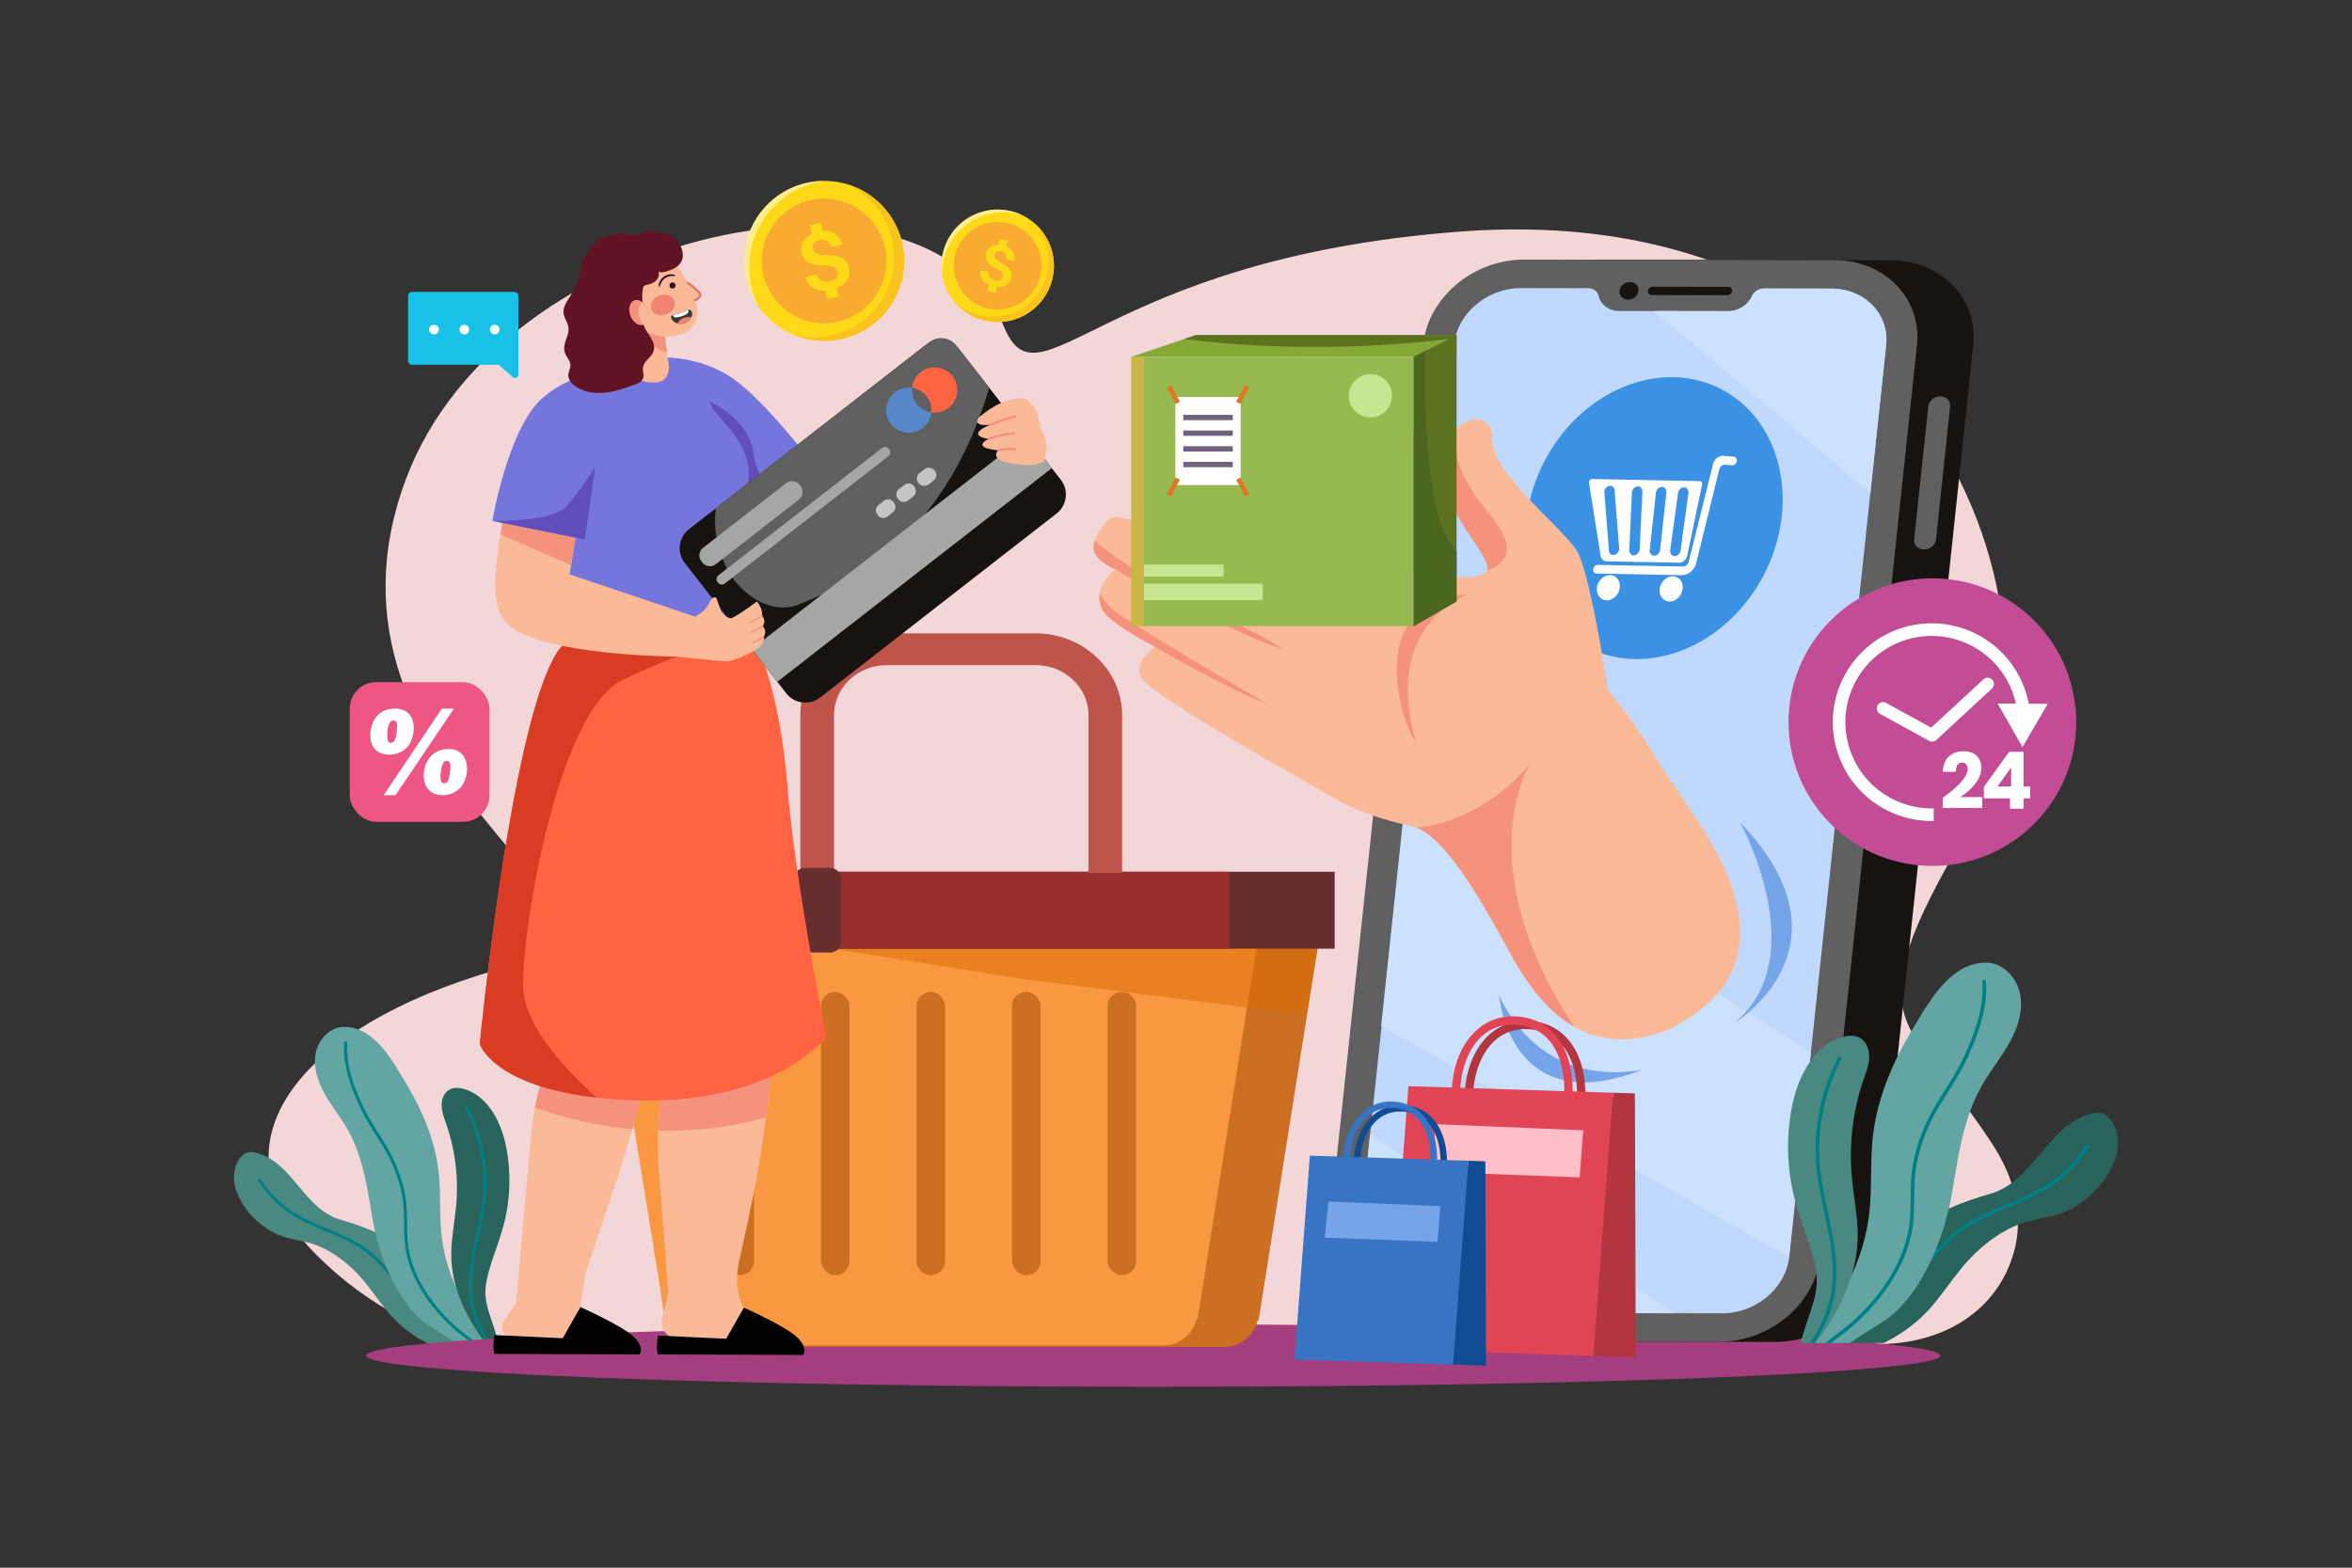 <?xml version="1.0" encoding="UTF-8"?> <svg xmlns="http://www.w3.org/2000/svg" viewBox="0 0 4680 3120"><rect x="0" y="0" width="4680" height="3120" fill="#333333" stroke="none"/><defs><style>.cls-1{isolation:isolate;}.cls-2,.cls-22{fill:#fff;}.cls-2{opacity:0;}.cls-3{fill:#f3d6d8;}.cls-4{fill:#498981;}.cls-5{fill:#007f84;}.cls-6{fill:#63a5a2;}.cls-7{fill:#28645b;}.cls-8{fill:#a53e7f;}.cls-9{fill:#cd6f23;}.cls-10{fill:#f99841;}.cls-11,.cls-28{opacity:0.5;}.cls-12{fill:#dc6900;}.cls-13{fill:#662e2e;}.cls-14{fill:#992e2e;}.cls-15{fill:#be544a;}.cls-16{fill:#161310;}.cls-17{fill:#606060;}.cls-18{fill:#c0d8fb;}.cls-19{fill:#3387d2;}.cls-20{fill:#cbe1fd;}.cls-21{fill:#3b92e5;}.cls-23{fill:#faba97;}.cls-24{fill:#f5927e;}.cls-25{fill:#86a837;}.cls-26{fill:#96ba4f;}.cls-27{fill:#c6e791;}.cls-28{mix-blend-mode:screen;}.cls-29{fill:#ffaf3e;}.cls-30{fill:#5c721f;}.cls-31{fill:#4b661f;}.cls-32{fill:#df7724;}.cls-33{fill:#70617f;}.cls-34{fill:#76a4e8;}.cls-35{fill:#7675dc;}.cls-36{fill:#614dbb;}.cls-37{fill:#ff6342;}.cls-38{fill:#da3c23;}.cls-39{fill:#30102b;}.cls-40{fill:#611223;}.cls-41{fill:#383939;}.cls-42{fill:#f08372;}.cls-43{fill:#de7360;}.cls-44{fill:#a4a7a5;}.cls-45{fill:#c4c4c4;}.cls-46{fill:#5788ca;}.cls-47{fill:#ffd917;}.cls-48,.cls-51{mix-blend-mode:multiply;}.cls-49{fill:#fac21d;}.cls-50{fill:#f8ab30;}.cls-51{opacity:0.7;}.cls-52{fill:#c24d95;}.cls-53{fill:#b23540;}.cls-54{fill:#e14455;}.cls-55{fill:#ffbec8;}.cls-56{fill:#114b94;}.cls-57{fill:#3974c4;}.cls-58{fill:#ee5684;}.cls-59{fill:#19c0e7;}</style></defs><title>08</title><g class="cls-1"><g id="_08" data-name="08"><rect id="_08-2" data-name="08" class="cls-2" width="4680" height="3120"></rect><path class="cls-3" d="M3913.48,1655.23c232.82-394.57-43-1266.08-1006.26-1194.46-719,53.46-838.92,363.93-910.35,187.69C1848.07,281.39,998,445.69,807.91,953c-223.07,595.3,558.89,879.56,219.15,966.7C627.11,2022.25,389.78,2260.41,632.13,2500c98.44,97.31,230.13,173.28,371.81,175.05H3732.16c111.91,1.39,214.8-46.89,260.61-144.2,31.37-66.65,37.38-152.56-28.68-254.38C3797.2,2019.22,3680.66,2049.79,3913.48,1655.23Z"></path><path class="cls-4" d="M922.23,2652.63c-6.05-5.84-11.9-11.84-17.44-18-18.59-20.64-33.78-43.09-41.86-67.79-9.51-29.08-26.51-52.54-47.88-71.66-2.4-2.15-4.87-4.25-7.38-6.29-18.26-14.86-39.2-26.88-61.13-36.77-22.31-10.08-45.62-17.94-68.16-24.32-73.82-20.93-95-113.73-167.62-133.19-6.41-1.72-13.35-2.62-19.64-.44s-11.09,7.06-14.8,12.47c-13.27,19.28-13.53,45.53-4.69,67.2,13.23,32.46,34.27,54.39,59.36,71.27,29.73,20,52.54,20.09,84.57,28.54,35.8,9.44,70.63,34.92,95.77,61.34,27.63,29.05,47.69,64.73,76,93.06q3.39,3.38,6.89,6.58c18.06,16.58,38.42,29.87,60.23,40.84h93c-8.64-7.36-17.14-14.95-25.29-22.83Z"></path><path class="cls-5" d="M875.25,2634.63a274.76,274.76,0,0,1-29-23C828,2595,812.23,2575.18,797,2556c-9-11.24-18.06-22.65-27.75-33.56h0c-11.65-13.12-24.16-25.52-38.3-36-24.35-18.1-52.79-30-80.31-41.56s-56-23.46-80-41.51c-18.59-14-35.53-32.36-51.8-56.07a3,3,0,0,0-4.18-.78,3,3,0,0,0-.79,4.17c16.65,24.27,34,43.07,53.16,57.48,24.54,18.5,53.37,30.58,81.24,42.26,27.18,11.39,55.28,23.17,79,40.83,19.13,14.23,35.35,32.17,50.56,50.66,4.87,5.93,9.65,11.91,14.38,17.85,15.41,19.33,31.36,39.32,49.88,56.27a268.18,268.18,0,0,0,22.76,18.58c21.44,15.75,44.83,28.67,68.2,40.84h13.08c-4.33-2.24-8.68-4.48-13-6.76C913.37,2658.35,893.65,2647.41,875.25,2634.63Z"></path><path class="cls-6" d="M966.39,2658.12q-8.91-11.55-17.18-23.49c-.83-1.19-1.66-2.39-2.47-3.59a458.1,458.1,0,0,1-38.94-68.6l0,0c-14.27-31.45-24.33-64.53-28.65-99.26-5.37-43.21-1.55-87.13-6.36-130.41-7-63.23-32.46-122.63-64.95-176.79-16.76-27.93-37.48-65.62-65.75-89.43-16.57-14-35.74-23.15-58.23-22.79-26.74.42-49.24,23.87-55.15,50s1.85,53.56,14.21,77.28,29.18,44.79,43.23,67.55c37.25,60.31,44,125.12,56.16,193q1.79,9.93,4.25,20.57a458,458,0,0,0,22.67,70.36h0c2.71,6.54,5.6,13,8.67,19.45,17.68,37,41.14,71.12,70.19,92.7q5,3.73,10.28,6.95c17.9,11,35.33,22.36,52.77,33.89h69.1q-7.07-8.56-13.82-17.34Z"></path><path class="cls-7" d="M925.13,2167.91c-10-3.2-21.43-4.43-30.66.59-11,6-16.06,19.64-15.68,32.21s5.12,24.54,9.22,36.42a389.33,389.33,0,0,1,20,158c-2.62,32.36-9.29,64.38-10,96.84a230.74,230.74,0,0,0,9.78,70.45l0,0c7.38,25.06,18.56,49.27,32.25,72.19A416.34,416.34,0,0,0,968,2675.47h25.21c-4.13-12.63-7.6-24.73-10.63-34.1-.74-2.29-1.48-4.53-2.21-6.74-10-29.88-18.82-52.58-12.11-85.65,7.55-37.23,23.45-72.22,33.36-108.89a348.69,348.69,0,0,0,5.72-156.33C997.88,2234.92,972.49,2183.08,925.13,2167.91Z"></path><path class="cls-5" d="M922.23,2652.64h0c-7.26-5.73-14.45-11.68-21.19-18l-.6-.56c-45-42.43-74.52-90.45-85.39-138.89,0-.08,0-.16,0-.24-4.47-20-4.73-40.68-5-60.69-.22-17.29-.45-35.17-3.37-52.65-5.5-32.92-18.29-67.18-37-99.1-5.27-9-10.89-17.94-16.34-26.59-11.13-17.71-22.64-36-31.48-55.22C704,2162,687.94,2120,690.88,2075.44a3,3,0,0,0-6-.39c-3,45.93,13.34,88.74,31.48,128.15,9,19.57,20.61,38,31.84,55.9,5.42,8.63,11,17.54,16.24,26.45,18.36,31.28,30.9,64.84,36.28,97,2.84,17,3.07,34.68,3.29,51.75.22,17.9.46,36.33,3.66,54.56.43,2.45.91,4.91,1.46,7.36,10.76,48.23,39.49,96,83.19,138.38q2,1.92,4,3.82c11.19,10.55,23.47,20,35.35,29.11.49.39,1,.76,1.49,1.15,2.9,2.23,5.82,4.48,8.73,6.76h9.7c-5.41-4.34-10.88-8.55-16.26-12.68C931,2659.46,926.6,2656.09,922.23,2652.64Z"></path><path class="cls-5" d="M966.39,2658.12a217.51,217.51,0,0,1-11.69-23.49,190.49,190.49,0,0,1-13.16-45.82c-6.59-43.31,2.78-87.48,11.85-130.19,5.42-25.52,11-51.9,13.28-78.14,5.25-60.6-7.65-124.4-36.32-179.64a3,3,0,0,0-5.35,2.78c28.16,54.24,40.83,116.86,35.69,176.34-2.25,25.87-7.81,52.07-13.18,77.41-9.18,43.24-18.67,88-11.92,132.35A195.37,195.37,0,0,0,946.74,2631c.47,1.2,1,2.4,1.44,3.59a230.54,230.54,0,0,0,21.93,40.84h7.28q-5.94-8.52-11-17.34Z"></path><ellipse class="cls-8" cx="2294.66" cy="2697.85" rx="1566.24" ry="62.15"></ellipse><path class="cls-9" d="M1435.92,2574.43l6.24,44.45c3.62,27.87,22.53,50.59,47.59,58.6a64.35,64.35,0,0,0,20,3.14h927c31.63,0,58.12-22.58,65.84-53.17h1.81l96.24-607.19,26.91-170,6.34-39.87H1312.57Z"></path><path class="cls-10" d="M1314.72,2571.26l6.28,44.43c4.51,34.89,33,61.77,67.53,61.77h927c31.61,0,58.12-22.59,65.83-53.19h1.79l129.5-817.05H1191.41Z"></path><rect class="cls-9" x="2013.64" y="1974.24" width="56.99" height="563.47" rx="27.83"></rect><rect class="cls-9" x="1823.53" y="1974.24" width="56.99" height="563.47" rx="27.83"></rect><rect class="cls-9" x="1633.42" y="1974.24" width="56.99" height="563.47" rx="27.83"></rect><rect class="cls-9" x="1443.31" y="1974.24" width="56.99" height="563.47" rx="27.83"></rect><rect class="cls-9" x="2203.75" y="1974.24" width="56.99" height="563.47" rx="27.83"></rect><g class="cls-11"><polygon class="cls-12" points="1627.79 1883.43 2033.68 1948.23 2033.72 1948.23 2057.12 1951.18 2204.28 1969.9 2260.74 1977.05 2481.27 2005.11 2600.57 2020.26 2627.48 1850.28 2504.95 1855.85 1627.79 1883.43"></polygon></g><rect class="cls-13" x="1519.69" y="1734.99" width="1136.01" height="153.05"></rect><rect class="cls-14" x="1169.52" y="1734.99" width="1276.56" height="153.05"></rect><path class="cls-15" d="M2060.56,1260.49H1764.67c-94.92,0-172.16,72.93-172.16,162.57V1813.5h67V1423.06c0-54.78,47.2-99.35,105.21-99.35h295.89c58,0,105.21,44.57,105.21,99.35v314.23h66.94V1423.06C2232.71,1333.42,2155.48,1260.49,2060.56,1260.49Z"></path><path class="cls-13" d="M1651.35,1727.28h-49.28a23,23,0,0,0-22.78,23.17v122.12a23,23,0,0,0,22.78,23.17h49.28a23,23,0,0,0,22.77-23.17V1750.45A23,23,0,0,0,1651.35,1727.28Z"></path><path class="cls-16" d="M3761.4,517.91l-616.58-1.1c-101-.18-190.94,75.3-200.86,168.58L2751,2500.28c-9.92,93.29,63.93,169,164.95,169.23l616.58,1.1c101,.18,190.95-75.3,200.86-168.58L3926.36,687.14C3936.27,593.85,3862.42,518.09,3761.4,517.91Z"></path><path class="cls-17" d="M3649.4,517.71l-616.58-1.1c-101-.18-191,75.3-200.87,168.58L2639,2500.08c-9.92,93.29,63.94,169.05,164.95,169.23l616.58,1.1c101,.18,191-75.3,200.87-168.58L3814.35,686.94C3824.27,593.65,3750.41,517.89,3649.4,517.71Z"></path><path class="cls-18" d="M3643.37,574.42l-133.45-.24a26.52,26.52,0,0,0-14.13,4.12,24.9,24.9,0,0,0-9.51,10.82c-8,18-27.27,30.17-47.65,30.13l-216.71-.38a45.08,45.08,0,0,1-26.71-8.43,37.43,37.43,0,0,1-14.52-21.86c-2.05-8.92-10.34-15-20.46-15l-133.44-.24c-67.1-.11-126.85,50-133.44,112l-57.5,541-48.57,457L2742.76,2102l-42.34,398.21c-6.58,62,42.48,112.31,109.59,112.43l520.33.92,96.25.17c67.11.13,126.84-50,133.43-112l17.1-160.74,45.57-428.71,99-931.63L3753,686.83C3759.53,624.86,3710.48,574.53,3643.37,574.42Z"></path><path class="cls-16" d="M3438.47,570.91l-149.67-.26c-4.94,0-9.34,3.68-9.83,8.25s3.13,8.28,8.07,8.28l149.67.27c4.94,0,9.34-3.69,9.83-8.25S3443.41,570.92,3438.47,570.91Z"></path><path class="cls-16" d="M3243.33,561.34c-10.46,0-19.78,7.8-20.8,17.46s6.62,17.51,17.08,17.53,19.79-7.8,20.81-17.46S3253.8,561.35,3243.33,561.34Z"></path><path class="cls-17" d="M3860.77,788.83c-12,0-22.7,8.95-23.88,20l-28.13,264.6c-1.17,11.09,7.61,20.1,19.62,20.12s22.7-8.95,23.88-20L3880.38,809C3881.56,797.86,3872.78,788.85,3860.77,788.83Z"></path><path class="cls-19" d="M3819.9,1173.33h0c-12,0-22.7,9-23.88,20L3767.89,1458c-1.18,11.09,7.6,20.09,19.61,20.12s22.71-9,23.88-20l28.13-264.59C3840.69,1182.35,3831.91,1173.35,3819.9,1173.33Z"></path><path class="cls-20" d="M3643.37,574.41l-133.45-.23a26.42,26.42,0,0,0-14.13,4.13,24.88,24.88,0,0,0-9.51,10.81c-8,18-27.27,30.16-47.65,30.13L3290.69,619l431,361.66L3753,686.83C3759.54,624.86,3710.48,574.53,3643.37,574.41Z"></path><path class="cls-20" d="M2748.22,2041.6,3560,2501.71l43.13-405.62c-272.81-182.44-661.16-401.19-806.36-511.45Z"></path><path class="cls-20" d="M2700.42,2500.19c-6.58,62,42.48,112.31,109.59,112.43l520.33.92c-204.7-144.82-425.53-231.11-604.11-356Z"></path><ellipse class="cls-21" cx="3291.2" cy="1031.05" rx="289.32" ry="245.82" transform="translate(849.4 3466.75) rotate(-62.32)"></ellipse><path class="cls-22" d="M3382.52,957.52l-214.61-4.18c-3.85-.07-7,4.27-6,8.21l23.16,145.69c1.53,5.92,6.25,9.82,12,9.93l143.8,2.8c6.94.13,13.66-5.15,16.09-12.65l29.79-142.59C3388,961.07,3385.9,957.58,3382.52,957.52Zm-172.48,147c-5.72-.11-9.64-5.34-8.77-11.68l-9.08-114.52c.87-6.34,6.21-11.39,11.93-11.28s9.64,5.34,8.77,11.68L3222,1093.2C3221.1,1099.54,3215.76,1104.58,3210,1104.47ZM3268,979.74,3262.63,1094c-.87,6.34-6.21,11.39-11.93,11.27s-9.64-5.34-8.77-11.68l5.34-114.24c.87-6.34,6.21-11.39,11.92-11.28S3268.84,973.41,3268,979.74Zm47.68.93-12.36,114.11c-.87,6.34-6.21,11.39-11.93,11.28s-9.64-5.34-8.77-11.68L3295,980.27c.87-6.34,6.21-11.39,11.93-11.28S3316.52,974.33,3315.65,980.67Zm44,.86-15.68,114c-.88,6.34-6.22,11.39-11.93,11.28s-9.65-5.34-8.77-11.68l15.68-114c.87-6.34,6.21-11.39,11.93-11.28S3360.51,975.19,3359.64,981.53Z"></path><path class="cls-22" d="M3449.84,908.87l-20.29-1.76c-8.66-.76-17.39,5.65-20.56,15.1L3359.91,1119c-1.69,5-6.29,8.59-10.93,8.5l-169.91-3.3c-4.29-.09-8.29,3.7-9,8.45s2.3,8.68,6.58,8.76l169.91,3.31c11.89.23,23.64-8.91,28-21.74l46.64-189.56c1.81-5.37,6.77-9,11.69-8.59l13.64,1.19c4.24.37,8.42-3.17,9.33-7.91S3454.08,909.24,3449.84,908.87Z"></path><path class="cls-22" d="M3203.8,1144.43c-12.54-.25-24.26,10.83-26.17,24.73s6.7,25.38,19.24,25.62,24.26-10.83,26.17-24.73S3216.34,1144.67,3203.8,1144.43Z"></path><path class="cls-22" d="M3328.74,1146.86c-12.54-.25-24.25,10.83-26.17,24.73s6.71,25.38,19.25,25.62,24.25-10.83,26.16-24.73S3341.28,1147.1,3328.74,1146.86Z"></path><path class="cls-23" d="M3298.46,1515.18c-.89-1.69-1.88-3.52-3-5.49s-2.29-4.08-3.48-6.09l0,0c-.51-.86-1-1.74-1.54-2.59-20.88-35.15-62.51-95.37-90.66-126.77-12.35-78.17-40.12-241.43-62.05-277.72-29.07-48.11-181.93-163.67-168-232-10.49-43-54.83-36.45-80.1-1.47v0a91.32,91.32,0,0,0-10.72,19.63c-43.8,110,93,221.86,80.09,251.94a10.55,10.55,0,0,1-.61,1.21c-13.77,23.79-124.28,22-340.19-61.86-219.52-85.23-295-97.73-319.44-91.16-13.09,3.51-21,16.25-24.05,30-2.65,11.92-1.64,24.59,2.83,32.62-28.16-12.31-53.62-19.15-66.06-14.56-9,3.31-26.48,25-33,45-2.52,7.81-3.39,15.34-1.39,21.44,6.62,20.32,37.57,34.09,41.54,35.78l.18.08.25.1s-25.87,18.72-30.71,46.69c-1.73,10-.77,21.27,5.08,33.25,13.1,26.88,102.77,73.13,105.56,74.56l.05,0c-.83.53-42.63,26-28.79,59.19,12.22,29.32,229.39,152.82,346.65,219.65,16.83,9.6,31.61,18,43.42,24.84,39.41,22.72,94.94,41.33,149.11,52.95a62.3,62.3,0,0,1,7.28,2.21l.64.23c36.9,13.85,77.1,63.24,120.92,133.86,20.69,33.35,42.2,71.43,64.56,112.75,32.16,59.41,73.15,118.12,129.65,150.2,48,27.22,107.09,35.24,181.47,8.18,9.34-3.4,18.15-9.26,27.7-14.58,201.6-112.09,105.62-299.35,34.09-407C3375.33,1629.56,3298.84,1515.9,3298.46,1515.18Z"></path><path class="cls-24" d="M2188.4,1179.86c-1.74,10-.77,21.27,5.08,33.25,13.1,26.88,102.77,73.13,105.56,74.56l.05,0h0s125.73,75,224.46,114.6c-38.7-23.82-205.12-118.36-298.6-181C2207.65,1209.74,2196.06,1194.23,2188.4,1179.86Z"></path><path class="cls-24" d="M2178.53,1075.78c-2.52,7.8-3.38,15.33-1.39,21.43,6.62,20.31,37.58,34.09,41.55,35.78l.17.08.25.1s94.21,54.64,136,72.94,163,77.62,196.51,85.23c-42.1-29.21-160.5-82.56-191.63-98.9C2334.47,1179,2222,1117,2178.53,1075.78Z"></path><path class="cls-24" d="M2274.73,1012.75c-2.65,11.92-1.63,24.59,2.83,32.63,0,0,114.52,58.47,150.38,67.67,43,24.23,144.77,67.51,177.45,76.33-37.45-31.15-121-65.72-170.6-91.71C2392.25,1075.37,2307,1030.41,2274.73,1012.75Z"></path><path class="cls-24" d="M2889.65,863a91.59,91.59,0,0,0-10.73,19.63c-43.79,110,93,221.86,80.11,251.93a10,10,0,0,1-.62,1.22c28.22-9.09,52.13-29.88,32.7-71.71C2969,1016.39,2901.08,973.59,2889.65,863Z"></path><path class="cls-24" d="M2817.53,1476.69c-68.63-234.52,102-293.36,102-293.36C2719,1193.66,2781.65,1429.1,2817.53,1476.69Z"></path><polygon class="cls-25" points="2356 674.8 2251.01 710.2 2898.28 710.2 2898.28 666.87 2379.47 666.87 2356 674.8"></polygon><rect class="cls-26" x="2251.02" y="710.2" width="562.07" height="535.94"></rect><rect class="cls-27" x="2276.4" y="1161.67" width="236.2" height="32.89"></rect><rect class="cls-27" x="2276.4" y="1123.55" width="158.46" height="23.92"></rect><path class="cls-27" d="M2726.76,744.58a43,43,0,1,0,43,43A43,43,0,0,0,2726.76,744.58Z"></path><g class="cls-28"><rect class="cls-29" x="2251.02" y="710.2" width="25.39" height="535.94"></rect></g><polygon class="cls-30" points="2813.09 710.2 2813.09 1246.16 2898.28 1196.83 2898.28 666.87 2835.86 698.66 2813.09 710.2"></polygon><path class="cls-31" d="M2846.5,942.75a1732.2,1732.2,0,0,1-10.64-244.09l-22.77,11.54v536l85.19-49.33v-99.38a182.15,182.15,0,0,1-26.05-42.75C2856.75,1019.55,2850.88,980.92,2846.5,942.75Z"></path><path class="cls-30" d="M2356,674.8c93.32,11.8,298.9,29.34,542.28-1.94v-6h-518.8Z"></path><rect class="cls-22" x="2338.7" y="790.1" width="130.05" height="175.25"></rect><rect class="cls-32" x="2453.88" y="780.39" width="37.67" height="9.52" transform="translate(630.57 2611.96) rotate(-62.38)"></rect><rect class="cls-32" x="2330.11" y="766.31" width="9.52" height="37.67" transform="translate(-97.9 1172.03) rotate(-27.62)"></rect><rect class="cls-32" x="2316.04" y="964.36" width="37.67" height="9.52" transform="translate(393.71 2588.59) rotate(-62.38)"></rect><rect class="cls-32" x="2467.96" y="950.28" width="9.52" height="37.67" transform="translate(-167.49 1256.91) rotate(-27.62)"></rect><rect class="cls-33" x="2354.56" y="825.65" width="98.33" height="10.57"></rect><rect class="cls-33" x="2354.56" y="856.84" width="98.33" height="10.57"></rect><rect class="cls-33" x="2354.56" y="888.03" width="98.33" height="10.57"></rect><rect class="cls-33" x="2354.56" y="919.23" width="98.33" height="10.57"></rect><path class="cls-24" d="M3043.9,1521.69c-111,125.4-225.33,124.86-227.14,124.85l.64.23c36.9,13.85,77.1,63.24,120.92,133.86,20.69,33.35,42.2,71.43,64.56,112.75,32.16,59.41,73.15,118.12,129.65,150.2C2919.58,1721.8,3043.24,1523,3043.9,1521.69Z"></path><path class="cls-34" d="M2982.9,1981.17s20.07,252.51,286,147.16C3268.86,2128.33,3076.55,2178.5,2982.9,1981.17Z"></path><path class="cls-34" d="M3451.14,2035.87s249.41-151.1,11.29-399.1C3462.43,1636.77,3610.22,1904.49,3451.14,2035.87Z"></path><path class="cls-23" d="M1115.86,2063.1a485.82,485.82,0,0,0-51.58,141,479.61,479.61,0,0,0-7.25,50.64l-30.09,337.9-25,37.69a20.51,20.51,0,0,0,14,31.58l199.11,30.5a8.08,8.08,0,0,0,3.28-15.54l-63.48-75.42,9.58-64.76,45.65-136.88c7.76-22.43,26.9-79.21,48.24-152.47,11.45-39.29,23.53-83.34,34.81-129.38,9.87-40.26,19.14-82,26.83-123.47l-181.15,18.6C1137.42,2022.05,1127.71,2041.66,1115.86,2063.1Z"></path><path class="cls-24" d="M1115.86,2063.1a485.82,485.82,0,0,0-51.58,141,793.43,793.43,0,0,0,194.07,43.24c11.45-39.29,23.53-83.34,34.81-129.38,9.87-40.26,19.14-82,26.83-123.47l-181.15,18.6C1137.42,2022.05,1127.71,2041.66,1115.86,2063.1Z"></path><path class="cls-23" d="M1353.19,1972.61c.12,25.41-12.11,84.21-24.62,137.59a734.65,734.65,0,0,0-17.21,224.16l18.3,237.12-12.2,52.44a33,33,0,0,0,26.63,40l179.07,30.38a8.07,8.07,0,0,0,3.44-15.5l-46.49-76.36s-22.88-33.39-9.14-93.93c4.26-18.81,8.51-37.85,12.33-55.42s7.18-33.65,9.68-46.61c6-26.89,19.72-93.35,31.38-183.17,5.39-41.59,10.34-88.18,13.86-138.18,3.68-52.3,5.79-108.3,5.22-166.17Z"></path><path class="cls-24" d="M1353.19,1972.61c.12,25.41-12.11,84.21-24.62,137.59a734.46,734.46,0,0,0-18.87,140.12c95.57,2.34,170.78-14,214.66-27,5.39-41.59,10.34-88.18,13.86-138.18,3.68-52.3,5.79-108.3,5.22-166.17Z"></path><path class="cls-23" d="M1631.82,978.34l-17.12-17.81L1467.88,807.69,1375.33,938s69.28,65.45,139.65,116.43c50.12,36.32,100.81,65.29,127.42,58.12,93.31-25.09,225.67-148.2,225.67-148.2l-48-47.5Z"></path><path class="cls-24" d="M1375.33,938s69.28,65.45,139.65,116.43l99.72-93.86L1467.88,807.69Z"></path><path class="cls-35" d="M1458.32,753.31c-59.65-41.7-129-41.63-129-41.63s21.58,125.21-32.82,170l42.11,33.3,147.84,116.91,57.08-51.9,69.19-62.84S1522.34,798,1458.32,753.31Z"></path><path class="cls-36" d="M1499.51,902.94c-10.35-80.08-108.94-113-108.94-113s-40.86,34.93-52.31,50.3-5,38.1.39,74.8l147.84,116.91,57.08-51.9C1525.4,967.89,1505,945,1499.51,902.94Z"></path><path class="cls-37" d="M1477,1229.9l-67.27,13.4-60.92,12.14h0c-66.37-15.94-144.73-23.77-199.19,5.79l-9.53-1.12c-1.75,3.66-3.66,7.26-5.71,10.88a115,115,0,0,0-14.34,12.76c-98.36,103.57-165.41,793.78-165.41,793.78s14.45,47.44,110.47,80.82c31.23,10.86,71.09,20.24,121.89,26,19.43,2.21,40.46,3.88,63.23,4.92q28.14,1.28,53.91.71c16.55-.32,32.38-1.17,47.5-2.46,122.87-10.41,199.22-49.67,238.09-76.4,21.64-14.87,55.14-44.26,55.14-44.26s-62.53-310-77.44-496.38C1546.77,1312.05,1477,1229.9,1477,1229.9Z"></path><path class="cls-38" d="M1348.84,1255.44h0c-66.37-15.94-144.73-23.77-199.19,5.79l-9.53-1.12c-1.75,3.66-3.66,7.26-5.71,10.88a115,115,0,0,0-14.34,12.76c-98.36,103.57-165.41,793.78-165.41,793.78s14.45,47.44,110.47,80.82c31.23,10.86,71.09,20.24,121.89,26-67.52-60.88-146-147.75-146.17-222.63-.29-131.41,72.45-548.06,198-608.43s190.11-71.8,190.11-71.8-7.73-15.49-19.14-38.19Z"></path><path class="cls-35" d="M1418,813.51,1391.3,751.9l-98.24-63.73S1072.2,890.49,1048.14,918.84s92,341.27,92,341.27c219,43.65,339-28.2,339-28.2s-7.78-67.85-9.48-208.55C1517.86,915.55,1471.8,877.15,1418,813.51Z"></path><path class="cls-23" d="M1136.32,1124.81l30.6-186-137.57-29s-21,73.11-33.59,154c-12.36,79.64-19.1,144.62,13.18,177.06,65,65.38,343.63,66,343.63,66l30.14-79.75-249.4-84Z"></path><path class="cls-24" d="M995.76,1063.86l140.56,61,30.6-186-137.57-29S1008.32,982.92,995.76,1063.86Z"></path><path class="cls-35" d="M979.67,1036.58l184.09,37L1186.13,917,1280,713.83s-133.59,18.45-201.48,79.11S979.67,1036.58,979.67,1036.58Z"></path><path class="cls-36" d="M979.67,1036.58l184.09,37,20.49-143.39s-27.58,42.58-55.6,76.16S979.67,1036.58,979.67,1036.58Z"></path><path class="cls-23" d="M1318.37,635.5l-57.81-.35-15.43,91.32s9.6,34.74,55.93,35c33,.21,29.94-32.84,29.94-32.84Z"></path><path class="cls-23" d="M1319.82,503.36c-48.06-35.17-110.32,53.85-81.13,112.84,19.77,40,68.78,66.26,119.44,48C1421.84,641.28,1367.88,538.54,1319.82,503.36Z"></path><path class="cls-24" d="M1274.76,654.84s22.82,43.31,52.5,46.24l-4.2-31S1301.7,670,1274.76,654.84Z"></path><path class="cls-39" d="M1337.24,562.16a6.09,6.09,0,1,0,7,5.09A6.08,6.08,0,0,0,1337.24,562.16Z"></path><path class="cls-39" d="M1318.14,558.75l.06-.07Z"></path><path class="cls-39" d="M1342.44,547a22.05,22.05,0,0,0-8.76-1,28.55,28.55,0,0,0-8.89,2.41,25,25,0,0,0-7.1,4.95,24.18,24.18,0,0,0-5,6.85c-1.31,2.86-2.44,6.09-2.09,9.28a1.06,1.06,0,0,0,2.07.28c.48-1.19.93-2.41,1.36-3.62a21.7,21.7,0,0,1,1.5-3.28c.62-1.12,1.3-2.24,2-3.29l.51-.71.16-.22-.06.07.06-.07.18-.23c.45-.55.91-1.09,1.4-1.6s.81-.83,1.24-1.22,1.11-1,1.43-1.21,1-.7,1.42-1,1.17-.73,1.77-1.06a23.39,23.39,0,0,1,7.5-2.63,19,19,0,0,1,2-.26c.76-.06,1.51-.13,2.27-.18a24.83,24.83,0,0,1,4.72.18,1.23,1.23,0,0,0,1.23-1.09A1.26,1.26,0,0,0,1342.44,547Z"></path><path class="cls-23" d="M1356.67,553.65l20.15,45.65s14-2.16,16.56-12.15C1395,581.11,1356.67,553.65,1356.67,553.65Z"></path><path class="cls-40" d="M1339.2,472c-10.76-7.46-24.17-9.91-37.2-11.21-9.51-.95-19.82-1.2-27.79,4.07a22.56,22.56,0,0,1-4.9,2.95c-2.63.9-5.5.3-8.22-.22-33.75-6.55-62.85-1.79-85.72,25.13a98.75,98.75,0,0,0-18.14,32.7c-3.26,9.87-3.16,20.45-6.09,30.39-2.52,8.54-7.57,16.15-11.26,24.22-6.74,14.75-21.48,28-18.11,45.57,1.7,8.92,7.89,16.55,9.22,25.54,2.74,18.56-14.23,33.55-6.07,53.14,3.15,7.57,9.84,13.93,10.17,22.12.29,6.81-4,13.09-4.26,19.9-.33,8.77,6.06,16.42,13.15,21.6,16.56,12.1,38.2,15.56,58.61,13.64s40-8.77,59.32-15.67c7.06-2.53,14.93-5.83,17.53-12.87,2.52-6.83-1-14.45,0-21.67,1.27-9.15,9.26-15.56,15.24-22.6,16-18.92.21-36.19-9.83-52.59-7-11.48-4.36-25-4.93-37.8-.64-14.6-3.75-29.3-.71-43.83.4-1.89.9-3.89,2.28-5.24s3.54-1.86,5.51-2.3c6.74-1.5,13.59-3.81,18.51-8.67s7.29-12.82,4-18.88c4.22,7.72,30.09-3.83,34.54-6.78,10.17-6.75,15.75-15.3,14.45-28A46,46,0,0,0,1339.2,472Z"></path><path class="cls-41" d="M1369.41,616.75a20.12,20.12,0,0,0-6.43,2.6,55.27,55.27,0,0,1-20.17,6.6,23.76,23.76,0,0,0-3.87.7,6.73,6.73,0,0,0-1.84,1c-2.31,2-1.78,5.31-.44,7.65a19,19,0,0,0,11.57,8.46,23,23,0,0,0,9.76.45,24.81,24.81,0,0,0,17.54-12.74,17.9,17.9,0,0,0,1.18-3c1-3.75.78-8-2.07-10.57A5.8,5.8,0,0,0,1369.41,616.75Z"></path><path class="cls-22" d="M1363,619.35a55.27,55.27,0,0,1-20.17,6.6,23.76,23.76,0,0,0-3.87.7,6,6,0,0,0,2.17,4.13,7.31,7.31,0,0,0,4.72.8,46.31,46.31,0,0,0,19.42-6,8.71,8.71,0,0,0,4.08-3.75,7.35,7.35,0,0,0,.08-5.11A20.12,20.12,0,0,0,1363,619.35Z"></path><path class="cls-42" d="M1357.32,634.43c-3.94,2.05-7.63,5.29-9.09,9.34a23,23,0,0,0,9.76.45,24.81,24.81,0,0,0,17.54-12.74A27.6,27.6,0,0,0,1357.32,634.43Z"></path><path class="cls-42" d="M1312,588.31c-12.63,4.76-19.73,16.94-15.86,27.2s17.24,14.73,29.86,10,19.73-16.93,15.87-27.19S1324.65,583.56,1312,588.31Z"></path><path class="cls-43" d="M1370.41,561.3a2.12,2.12,0,1,0-2.59,3.36c22.3,17.12,23.49,21.38,23.51,22-1.23,4.73-5.68,7.46-9.2,8.91a2.12,2.12,0,0,0,.81,4.08,2,2,0,0,0,.8-.16c6.33-2.61,10.37-6.68,11.7-11.76C1396.24,584.59,1393.77,579.24,1370.41,561.3Z"></path><path class="cls-24" d="M1262.06,597.89c-9.38,3.68-12.74,17.47-7.51,30.79s17.08,21.14,26.46,17.45,12.73-17.46,7.5-30.79S1271.43,594.21,1262.06,597.89Z"></path><path class="cls-23" d="M1278.58,601.62c-8.42,5.46-11.08,19.38-5.77,32.9a38.76,38.76,0,0,0,7.26,11.84c.31-.1.63-.11.94-.23,9.38-3.68,12.73-17.47,7.5-30.79A32.81,32.81,0,0,0,1278.58,601.62Z"></path><path class="cls-23" d="M1975.79,934.16l-.39-.71c13.65,0,12.5-19.94-9.62-22.37l-88.44-11.58c4.42-2,42.34-27.42,25.06-48.12,0,0-45.25,26.81-61,37.75a85.77,85.77,0,0,0-20.33,16.56c-19.27,29.18-9.18,68.94-.71,79,6.92,6.76,17.49,11.58,35.36,13.59,37.55,4.18,83.82-1.08,83.82-1.08,21.34-2.36,21.4-16.79,12.56-19.28,31.84,5.93,36.83-19.13,20.58-22.34C1994.63,957.16,1993.13,932,1975.79,934.16Z"></path><path class="cls-24" d="M1899.18,910.45c.14.16,11.49,17.14-15.59,76.44l3.55,1.62c28.36-62.09,15.7-79.67,15.15-80.42Z"></path><rect class="cls-24" x="1934.39" y="917.47" width="3.9" height="72.82" transform="translate(892.66 2843.33) rotate(-87.31)"></rect><rect class="cls-24" x="1922.67" y="943.12" width="3.9" height="68.31" transform="translate(870.58 2860.95) rotate(-87.69)"></rect><rect class="cls-24" x="1938.15" y="894.07" width="3.9" height="73.41" transform="translate(895.44 2812) rotate(-86.59)"></rect><path class="cls-24" d="M1879,899.37h.08l-1.93.23,1.85-.22-1.85.21c.1.91,2.09,22.32-31.36,32.4l1.13,3.73c36.72-11.06,34.13-36.33,34.1-36.58Z"></path><polygon class="cls-24" points="1879.06 899.36 1878.98 899.37 1877.13 899.59 1879.06 899.36"></polygon><path d="M1480.11,2602.48,1445,2664.37l-135.48-6.29s-5.44,21.88-.41,37.54l288.68.93s11.14-12.18-10.92-34.38S1480.11,2602.48,1480.11,2602.48Z"></path><path d="M1154.88,2601.43l-35.11,61.9L984.29,2657s-5.44,21.88-.42,37.54l288.69.92s11.14-12.18-10.92-34.38S1154.88,2601.43,1154.88,2601.43Z"></path><path class="cls-16" d="M1908.83,695.31a48,48,0,0,0-67.29-8.39L1371,1053.15a48,48,0,0,0-8.38,67.29l201.92,259.43a48,48,0,0,0,67.29,8.38L2102.36,1022a47.93,47.93,0,0,0,8.39-67.28Z"></path><path class="cls-17" d="M1849.15,681l-424.46,330.37c-6.8,44.47,5.77,90.25,25.3,127.36,29,48,89.82,87.61,143,62.64,204.56-78.27,320.89-241.71,375.18-429.85l-65.24-83.82A38.32,38.32,0,0,0,1849.15,681Z"></path><rect class="cls-44" x="1448.39" y="1070.48" width="692.15" height="82.66" transform="translate(-304.51 1336.63) rotate(-37.9)"></rect><path class="cls-44" d="M1591.11,965.07a19.24,19.24,0,0,0-27-3.36l-165,128.46a19.24,19.24,0,0,0-3.36,27l1.75,2.25a19.24,19.24,0,0,0,27,3.37l165-128.47a19.24,19.24,0,0,0,3.36-27Z"></path><path class="cls-44" d="M1768.43,893.42a9.62,9.62,0,0,0-13.5-1.68L1429.55,1145a9.62,9.62,0,0,0-1.68,13.5l.87,1.13a9.62,9.62,0,0,0,13.5,1.68l325.38-253.26a9.62,9.62,0,0,0,1.69-13.5Z"></path><path class="cls-45" d="M1777.7,999.08a13.52,13.52,0,0,0-19-2.37l-10.61,8.26a13.54,13.54,0,0,0-2.37,19l1.24,1.58a13.52,13.52,0,0,0,19,2.37l10.6-8.26a13.52,13.52,0,0,0,2.37-19Z"></path><path class="cls-45" d="M1818.37,967.42a13.54,13.54,0,0,0-19-2.36l-10.6,8.25a13.53,13.53,0,0,0-2.37,19l1.23,1.58a13.54,13.54,0,0,0,19,2.36l10.6-8.25a13.52,13.52,0,0,0,2.37-19Z"></path><rect class="cls-45" x="1823.43" y="934.47" width="40.49" height="29.06" rx="13.53" transform="translate(-194.11 1332.61) rotate(-37.9)"></rect><path class="cls-46" d="M1824.18,803.89a44.81,44.81,0,0,1-9.24-32.11,45,45,0,1,0,38.1,49A44.8,44.8,0,0,1,1824.18,803.89Z"></path><path class="cls-37" d="M1832.05,740.7a44.87,44.87,0,0,0-17.11,31.08,44.87,44.87,0,0,1,38.1,49,45,45,0,1,0-21-80Z"></path><path class="cls-23" d="M1517.53,1246.16c8.23-10.17-1.41-21.1-1.41-21.1,2-14.35-10.14-28.07-10.14-28.07s-29.53,23.16-50.59,33.41c-12.51-.63-20.24-13.44-20.24-13.44s-8.83-23.83-9-25.33c-.25-2.55-6.1-6-11.67,2.72-1.3,2-2.55,4.26-3.71,6.51a57,57,0,0,1-23.72,24l-4.36,2.33-33.94,79.62s85.31,9.72,97.29,9.39,54.47-17.5,65.78-28.91,7.75-20.28,7.75-20.28C1527.65,1255.09,1517.53,1246.16,1517.53,1246.16Z"></path><path class="cls-24" d="M1515.29,1223.89c-.15.1-14.47,10.31-24.69,14.77a1.44,1.44,0,0,0,.71,2.75,1.42,1.42,0,0,0,.44-.11c10.5-4.58,24.61-14.64,25.21-15.07a1.44,1.44,0,1,0-1.67-2.34Z"></path><path class="cls-24" d="M1516.69,1245a89.38,89.38,0,0,1-24.12,11.75,1.44,1.44,0,0,0-1,1.79,1.46,1.46,0,0,0,1.53,1l.26,0a91,91,0,0,0,25-12.19,1.44,1.44,0,0,0-1.69-2.33Z"></path><path class="cls-24" d="M1518.7,1265.87c-.1.08-9.79,7.69-20.94,11.28a1.44,1.44,0,0,0,.58,2.8l.3-.06c11.65-3.75,21.44-11.43,21.85-11.76a1.44,1.44,0,0,0-1.79-2.26Z"></path><path class="cls-23" d="M2058.61,811.77c-5.51-9.13-13.5-15.37-20.44-19.42-23.35-.72-54.16,7.37-90.08,38.23,0,0-16.58,18.51,22.37,14.84-.92.35-51.68,19.58-3.46,28.27,0,0-37.59,17,19.48,22.53,0,0-25,21.76,42.92,28.2,20.23,1.92,31.9,2.23,46.48-5.73,8.59-15.93,8.35-39.71,1.68-51.12C2065.68,847.23,2070.38,831.29,2058.61,811.77Z"></path><path class="cls-24" d="M2020.34,826.26c-21,4.84-50.42,17-50.72,17.08a2.24,2.24,0,1,0,1.71,4.15c.29-.12,29.42-12.09,50-16.86a2.28,2.28,0,0,0,1.6-1.39,2.2,2.2,0,0,0,.08-1.3A2.24,2.24,0,0,0,2020.34,826.26Z"></path><path class="cls-24" d="M2017.34,860.86c-25,.21-49.2,9.9-50.22,10.31a2.25,2.25,0,0,0,1.69,4.16c.24-.1,24.45-9.77,48.57-10a2.25,2.25,0,1,0,0-4.49Z"></path><path class="cls-24" d="M2021.28,892.57c-11.89-3.66-34.34,1.25-35.29,1.46a2.25,2.25,0,0,0,1,4.39c.23,0,22.23-4.87,33-1.56a2.24,2.24,0,0,0,2.76-1.35s0-.09,0-.13A2.25,2.25,0,0,0,2021.28,892.57Z"></path><path class="cls-7" d="M4183.82,2216c-7.54-2.61-15.84-1.53-23.53.53-87,23.32-112.37,134.5-200.82,159.57-27,7.65-54.93,17.06-81.66,29.13-26.27,11.86-51.36,26.26-73.23,44.06q-4.53,3.66-8.85,7.54c-25.59,22.9-46,51-57.36,85.85-9.67,29.58-27.88,56.49-50.15,81.21-6.64,7.38-13.64,14.57-20.89,21.57,0,0,0,0,0,0-9.76,9.44-20,18.54-30.29,27.35h111.45c26.13-13.14,50.52-29.06,72.16-48.93,2.8-2.54,5.55-5.18,8.25-7.87,34-34,58-76.69,91.11-111.5,30.12-31.65,71.85-62.18,114.74-73.49,38.37-10.12,65.7-10.24,101.32-34.19,30-20.22,55.26-46.5,71.12-85.39,10.58-26,10.27-57.41-5.62-80.51C4197.1,2224.45,4191.25,2218.56,4183.82,2216Z"></path><path class="cls-5" d="M4155.61,2278.72a3.59,3.59,0,0,0-5,.94c-19.49,28.41-39.79,50.38-62.06,67.17-28.7,21.62-62.81,35.92-95.79,49.74s-67,28.1-96.21,49.78c-16.94,12.6-31.93,27.45-45.88,43.17h0c-11.61,13.07-22.52,26.73-33.26,40.2-18.29,22.93-37.21,46.65-59,66.58a327,327,0,0,1-34.8,27.57c-22,15.31-45.67,28.42-69.37,40.84-5.21,2.73-10.42,5.41-15.61,8.09h15.67c28-14.58,56-30.06,81.72-48.93a322.34,322.34,0,0,0,27.26-22.25c22.19-20.31,41.29-44.26,59.75-67.42,5.68-7.11,11.4-14.28,17.24-21.38,18.22-22.15,37.65-43.65,60.57-60.7,28.47-21.16,62.14-35.27,94.7-48.91,33.39-14,67.92-28.47,97.33-50.63,22.91-17.27,43.74-39.79,63.68-68.87A3.55,3.55,0,0,0,4155.61,2278.72Z"></path><path class="cls-6" d="M3952.93,1915.94c-26.94-.43-49.91,10.58-69.76,27.3-33.87,28.53-58.69,73.69-78.77,107.15-38.93,64.88-69.38,136.05-77.82,211.8-5.76,51.85-1.18,104.47-7.62,156.23-5.18,41.62-17.23,81.25-34.33,118.93a.11.11,0,0,0,0,.05,550,550,0,0,1-46.66,82.18c-1,1.44-2,2.88-2.95,4.3q-9.91,14.29-20.58,28.14l0,0q-8.07,10.52-16.56,20.77h82.78c20.9-13.81,41.78-27.47,63.22-40.59q6.3-3.85,12.32-8.34c34.81-25.85,62.91-66.69,84.1-111.05,3.67-7.68,7.14-15.47,10.39-23.3h0a548.15,548.15,0,0,0,27.15-84.3c2-8.47,3.67-16.71,5.09-24.64,14.55-81.37,22.66-159,67.28-231.27,16.84-27.26,37-52.51,51.8-80.93s24.1-61.33,17-92.59S3985,1916.44,3952.93,1915.94Z"></path><path class="cls-4" d="M3700.58,2065.44c-11.06-6-24.73-4.55-36.73-.71-56.74,18.17-87.15,80.28-98.44,138.79a417.65,417.65,0,0,0,6.85,187.3c11.87,43.93,30.93,85.85,40,130.45,8,39.62-2.57,66.82-14.51,102.61q-1.32,4-2.65,8.08c-3.63,11.22-7.79,25.73-12.74,40.85h30.21a497.65,497.65,0,0,0,33.44-48.93c16.4-27.45,29.79-56.46,38.64-86.48a.11.11,0,0,1,0-.05c8.07-27.41,12.37-55.68,11.73-84.4-.87-38.89-8.87-77.26-12-116a466.43,466.43,0,0,1,24-189.27c4.91-14.24,10.6-28.57,11-43.63S3713.81,2072.64,3700.58,2065.44Z"></path><path class="cls-5" d="M3947.85,1950.12a3.6,3.6,0,0,0-3.35,3.83c3.52,53.42-15.73,103.69-37.06,150-10.59,23-24.38,44.94-37.71,66.15-6.53,10.37-13.27,21.1-19.58,31.86-22.43,38.24-37.77,79.29-44.35,118.73-3.5,20.94-3.78,42.36-4,63.08-.3,24-.61,48.75-6,72.7,0,.1,0,.2-.07.3-13,58-48.38,115.56-102.3,166.4-.24.22-.47.45-.71.66-8.09,7.58-16.7,14.7-25.39,21.57,0,0,0,0,0,0-5.22,4.13-10.48,8.18-15.67,12.17-6.45,4.94-13,10-19.48,15.18h11.61c3.49-2.73,7-5.43,10.46-8.09l1.79-1.38c14.23-10.94,28.95-22.24,42.35-34.88,1.61-1.52,3.2-3,4.78-4.58,52.36-50.79,86.78-108,99.67-165.78.66-2.93,1.23-5.88,1.75-8.82,3.83-21.84,4.12-43.93,4.39-65.37.26-20.44.53-41.59,3.93-62,6.44-38.58,21.47-78.78,43.47-116.26,6.25-10.66,13-21.34,19.46-31.68,13.45-21.4,27.36-43.53,38.15-67,21.73-47.22,41.33-98.5,37.71-153.52A3.61,3.61,0,0,0,3947.85,1950.12Z"></path><path class="cls-5" d="M3662.46,2102.65a3.61,3.61,0,0,0-4.86,1.53c-34.35,66.18-49.8,142.62-43.52,215.22,2.72,31.43,9.43,63,15.92,93.61,10.86,51.17,22.09,104.09,14.19,156a228.47,228.47,0,0,1-15.76,54.89,261.2,261.2,0,0,1-14,28.14l0,0q-6,10.55-13.16,20.77H3610a275.07,275.07,0,0,0,26.26-48.93c.59-1.42,1.17-2.86,1.73-4.3a233.85,233.85,0,0,0,13.36-49.5c8.09-53.19-3.28-106.75-14.27-158.56-6.45-30.36-13.11-61.75-15.8-92.74-6.16-71.27,9-146.29,42.75-211.28A3.61,3.61,0,0,0,3662.46,2102.65Z"></path><path class="cls-47" d="M2010.62,420a111.92,111.92,0,1,0,83.54,134.43A111.91,111.91,0,0,0,2010.62,420Z"></path><g class="cls-28"><path class="cls-22" d="M1876.19,503.52a111.64,111.64,0,0,0-1.52,43.17A122,122,0,0,1,2024.29,425.9c4,.94,8,2.08,11.79,3.38a112,112,0,0,0-159.89,74.24Z"></path></g><g class="cls-48"><path class="cls-49" d="M2059.28,445.07a111.92,111.92,0,0,1-158.71,157.12,111.91,111.91,0,1,0,158.71-157.12Z"></path></g><path class="cls-50" d="M2005,444.2a87,87,0,1,0,65,104.55A87,87,0,0,0,2005,444.2Z"></path><g class="cls-51"><path class="cls-50" d="M2007.24,491.9l2.73-11.7-15.91-3.72-2.81,12c-11.65.05-21.85,5.83-24.54,17.38-3.36,14.4,5.43,22.31,20.52,29.9,10.93,5.42,14.11,10.23,12.57,16.81-1.4,6-8,8.54-15.11,6.87-7.94-1.86-13.48-7.81-13.17-16.83l-16-3.73c-1.92,13.64,4.64,23.48,17.17,29.05l-2.8,12,15.91,3.71,2.69-11.51c13.12,1,25-4.62,28-17.34s-2.91-22.32-19.22-30.32c-11.79-5.85-15.22-10.13-13.68-16.7,1.48-6.36,6.93-8.19,13.17-6.73,8.17,1.9,11.42,7.92,10.48,16.07l16,3.74C2024.57,508.56,2020.27,497.56,2007.24,491.9Z"></path></g><g class="cls-51"><path class="cls-50" d="M1900.41,509.17a87,87,0,0,0,65,104.56c1.23.29,2.46.53,3.7.76a87,87,0,0,1,39.53-169.34c-1.2-.34-2.42-.67-3.65-.95A87,87,0,0,0,1900.41,509.17Z"></path></g><path class="cls-47" d="M2002.48,490.79l2.73-11.71-15.91-3.71-2.81,12c-11.65.05-21.84,5.83-24.54,17.38-3.36,14.4,5.43,22.31,20.52,29.9,10.93,5.42,14.11,10.22,12.58,16.81-1.4,6-8,8.53-15.12,6.87-7.94-1.86-13.48-7.81-13.17-16.83l-16-3.73c-1.92,13.64,4.64,23.48,17.17,29.05l-2.8,12,15.92,3.71,2.69-11.51c13.11,1,25-4.62,28-17.34s-2.92-22.32-19.23-30.32c-11.79-5.85-15.21-10.13-13.68-16.7,1.48-6.36,6.93-8.19,13.17-6.73,8.17,1.9,11.43,7.92,10.48,16.07l16,3.74C2019.81,507.45,2015.51,496.45,2002.48,490.79Z"></path><circle class="cls-47" cx="1640.01" cy="519.26" r="159.22" transform="translate(113.18 1311.75) rotate(-45)"></circle><g class="cls-28"><path class="cls-22" d="M1485.09,556a158.45,158.45,0,0,0,25.44,55.94A173.49,173.49,0,0,1,1641.6,360,159.23,159.23,0,0,0,1485.09,556Z"></path></g><g class="cls-48"><path class="cls-49" d="M1681.17,365.42a159.22,159.22,0,0,1-102.46,300.75,159.22,159.22,0,1,0,102.46-300.75Z"></path></g><path class="cls-50" d="M1611.45,398.76a123.83,123.83,0,1,0,149.06,91.93A123.84,123.84,0,0,0,1611.45,398.76Z"></path><g class="cls-51"><path class="cls-50" d="M1652.58,505.89c-18.72,0-25.8-3.25-28-12.6-2.14-9,3.64-14.82,12.5-16.92,11.61-2.75,19.58,2.84,23.54,13.83l22.72-5.39c-6.1-16.51-18.55-27.8-38.73-26.74l-3.95-16.64L1618,446.79l4,17.09c-14.81,7.45-24.12,21.28-20.23,37.7,4.85,20.47,21.07,25,45.09,25.06,17.37,0,24.46,4.07,26.68,13.42,2,8.53-4.73,15.93-14.89,18.34-11.28,2.68-22.12-1.39-27.44-13.07l-22.73,5.39c6.21,18.58,20.8,26.95,40.3,26.11l4,17,22.62-5.37-3.88-16.36c17.34-7,28.94-21.77,24.66-39.85C1692.05,514.4,1678.42,505.73,1652.58,505.89Z"></path></g><g class="cls-51"><path class="cls-50" d="M1530,545.34a123.82,123.82,0,0,1,86.73-147.69c-1.75.34-3.5.69-5.25,1.11a123.83,123.83,0,1,0,57.13,241c1.75-.41,3.48-.88,5.19-1.37A123.82,123.82,0,0,1,1530,545.34Z"></path></g><path class="cls-47" d="M1645.82,507.5c-18.73,0-25.8-3.26-28-12.6-2.14-9,3.64-14.82,12.51-16.93,11.61-2.75,19.57,2.85,23.54,13.83l22.72-5.39c-6.1-16.51-18.56-27.8-38.74-26.73L1633.89,443l-22.62,5.36,4,17.1c-14.81,7.44-24.13,21.27-20.23,37.69,4.85,20.47,21.06,25,45.09,25.06,17.36,0,24.46,4.07,26.68,13.43,2,8.53-4.73,15.93-14.89,18.33-11.28,2.68-22.13-1.39-27.44-13.06l-22.73,5.38c6.2,18.59,20.8,26.95,40.29,26.11l4.05,17.05,22.62-5.36-3.88-16.37c17.34-7,28.94-21.77,24.66-39.84C1685.29,516,1671.66,507.33,1645.82,507.5Z"></path><circle class="cls-52" cx="3845.03" cy="1437.19" r="286.23" transform="translate(109.93 3139.79) rotate(-45)"></circle><path class="cls-22" d="M3964.5,1282.11a196.67,196.67,0,1,0-121,351.81c1.39,0,2.8-.09,4.19-.12v-25a171.61,171.61,0,1,1,166.38-191.33l24.83-2.86a197.33,197.33,0,0,0-74.39-132.53Z"></path><polygon class="cls-22" points="4024.35 1486.83 4074.65 1400.77 3974.96 1400.25 4024.35 1486.83"></polygon><path class="cls-22" d="M3946.48,1352.15l-103.85,96-89.72-49.2a12.49,12.49,0,0,0-12,21.91l97.6,53.52a12.38,12.38,0,0,0,6,1.54,12.52,12.52,0,0,0,8.49-3.31l110.46-102.11a12.5,12.5,0,0,0-17-18.35Z"></path><path class="cls-22" d="M3930.08,1560q12.3-15.56,12.3-31.82,0-14.7-9.11-23.86t-27-9.16q-17.13,0-28.33,10.27t-12.15,30.64h26q.31-9.32,3.2-13.74t9.1-4.42q11.05,0,11.06,12.95,0,21.17-49.51,57v20.22h78.46v-21.8h-43.43A115.22,115.22,0,0,0,3930.08,1560Z"></path><path class="cls-22" d="M4026.45,1496.25H3997.8l-50.28,70v22.59h52v20.54h26.93v-20.54h13.23v-23.53h-13.23Zm-24.75,69h-27.09l27.09-37.76Z"></path><path class="cls-53" d="M3039.33,2031.57c-70.46-2.26-121.75,59-125.13,149.08l16.54.53c2.59-68.1,36.87-135.34,108.05-133.06,64.61,2.07,101.65,54.29,99.31,139.72l16.55.53C3157.23,2094,3113.16,2033.94,3039.33,2031.57Z"></path><path class="cls-54" d="M3013.84,2022.69c-70.46-2.26-121.75,59-125.13,149.08l16.54.53c2.59-68.1,36.87-135.34,108.05-133.06,64.61,2.07,101.65,54.28,99.31,139.72l16.55.53C3131.75,2085.11,3087.68,2025.06,3013.84,2022.69Z"></path><polygon class="cls-53" points="3209.78 2174.74 3151.01 2697.88 3254.81 2701.21 3253.13 2176.13 3209.78 2174.74"></polygon><polygon class="cls-54" points="2763.01 2685.43 3170.35 2698.5 3209.78 2174.74 2802.44 2161.67 2763.01 2685.43"></polygon><polygon class="cls-55" points="2847.46 2332.22 3143.11 2343.17 3150.41 2249.48 2857.19 2237.32 2847.46 2332.22"></polygon><path class="cls-56" d="M2789.88,2199.2c-54.58-1.76-94.32,45.7-96.94,115.5l12.81.41c2-52.76,28.56-104.86,83.72-103.09,50.05,1.61,78.75,42.06,76.93,108.25l12.83.41C2881.23,2247.56,2847.09,2201,2789.88,2199.2Z"></path><path class="cls-57" d="M2770.13,2192.31c-54.58-1.75-94.32,45.71-96.94,115.51l12.81.41c2-52.76,28.57-104.86,83.72-103.09,50.05,1.61,78.75,42.06,76.93,108.25l12.83.41C2861.48,2240.67,2827.34,2194.15,2770.13,2192.31Z"></path><polygon class="cls-56" points="2921.94 2310.12 2876.4 2715.42 2956.83 2718 2955.53 2311.2 2921.94 2310.12"></polygon><polygon class="cls-57" points="2575.81 2705.77 2891.39 2715.9 2921.94 2310.12 2606.35 2299.99 2575.81 2705.77"></polygon><polygon class="cls-34" points="2635.95 2463.24 2860.39 2471.55 2865.93 2400.43 2643.34 2391.19 2635.95 2463.24"></polygon><rect class="cls-58" x="695.93" y="1357.61" width="277.98" height="277.98" rx="52.65"></rect><path class="cls-22" d="M807.52,1489.55c16.16-14,21.94-50.71,7.65-67-13.31-17.36-47.8-15.53-62.55,0-16.16,14-21.94,50.71-7.64,67C758.28,1506.91,792.78,1505.08,807.52,1489.55Zm-36.26-16.39c-1.57-9.23-1.71-38.57,11.62-39.64,10,1.79,6.93,11.14,6.49,22.55q-1.38,12.09-4,17.21C782.42,1479.75,773.23,1480.51,771.26,1473.16Z"></path><path class="cls-22" d="M891.68,1490.71c-18.57-.21-35.16,10-42.83,26.85-9.47,20.29-8.61,52.2,15,61.73,22,9.16,50.57-1,59.91-23.72C937.08,1527.85,927.55,1489,891.68,1490.71Zm-.26,63.35c-2.92,6.36-12.11,7.08-14-.23q-1.62-5.24-.23-17.32,1.35-11.85,4.16-17.09c2.93-6.47,12.13-7.45,14.08-.11C897.6,1525.23,894.69,1548.91,891.42,1554.06Z"></path><polygon class="cls-22" points="879.24 1410.28 763.54 1582.54 787.02 1582.54 903.19 1410.28 879.24 1410.28"></polygon><path class="cls-59" d="M1023.3,581H820.2a8.24,8.24,0,0,0-8.23,8.23v128.5A8.23,8.23,0,0,0,820.2,726H992.56l29.25,25.91a7.09,7.09,0,0,0,9.72-6.58V589.27A8.24,8.24,0,0,0,1023.3,581Z"></path><circle class="cls-22" cx="863.51" cy="655.88" r="9.57" transform="translate(179.26 1497.08) rotate(-88.09)"></circle><circle class="cls-22" cx="923.93" cy="655.88" r="9.57" transform="translate(254.14 1569.77) rotate(-89.13)"></circle><path class="cls-22" d="M984.35,646.3a9.58,9.58,0,1,0,9.58,9.58A9.58,9.58,0,0,0,984.35,646.3Z"></path></g></g></svg> 